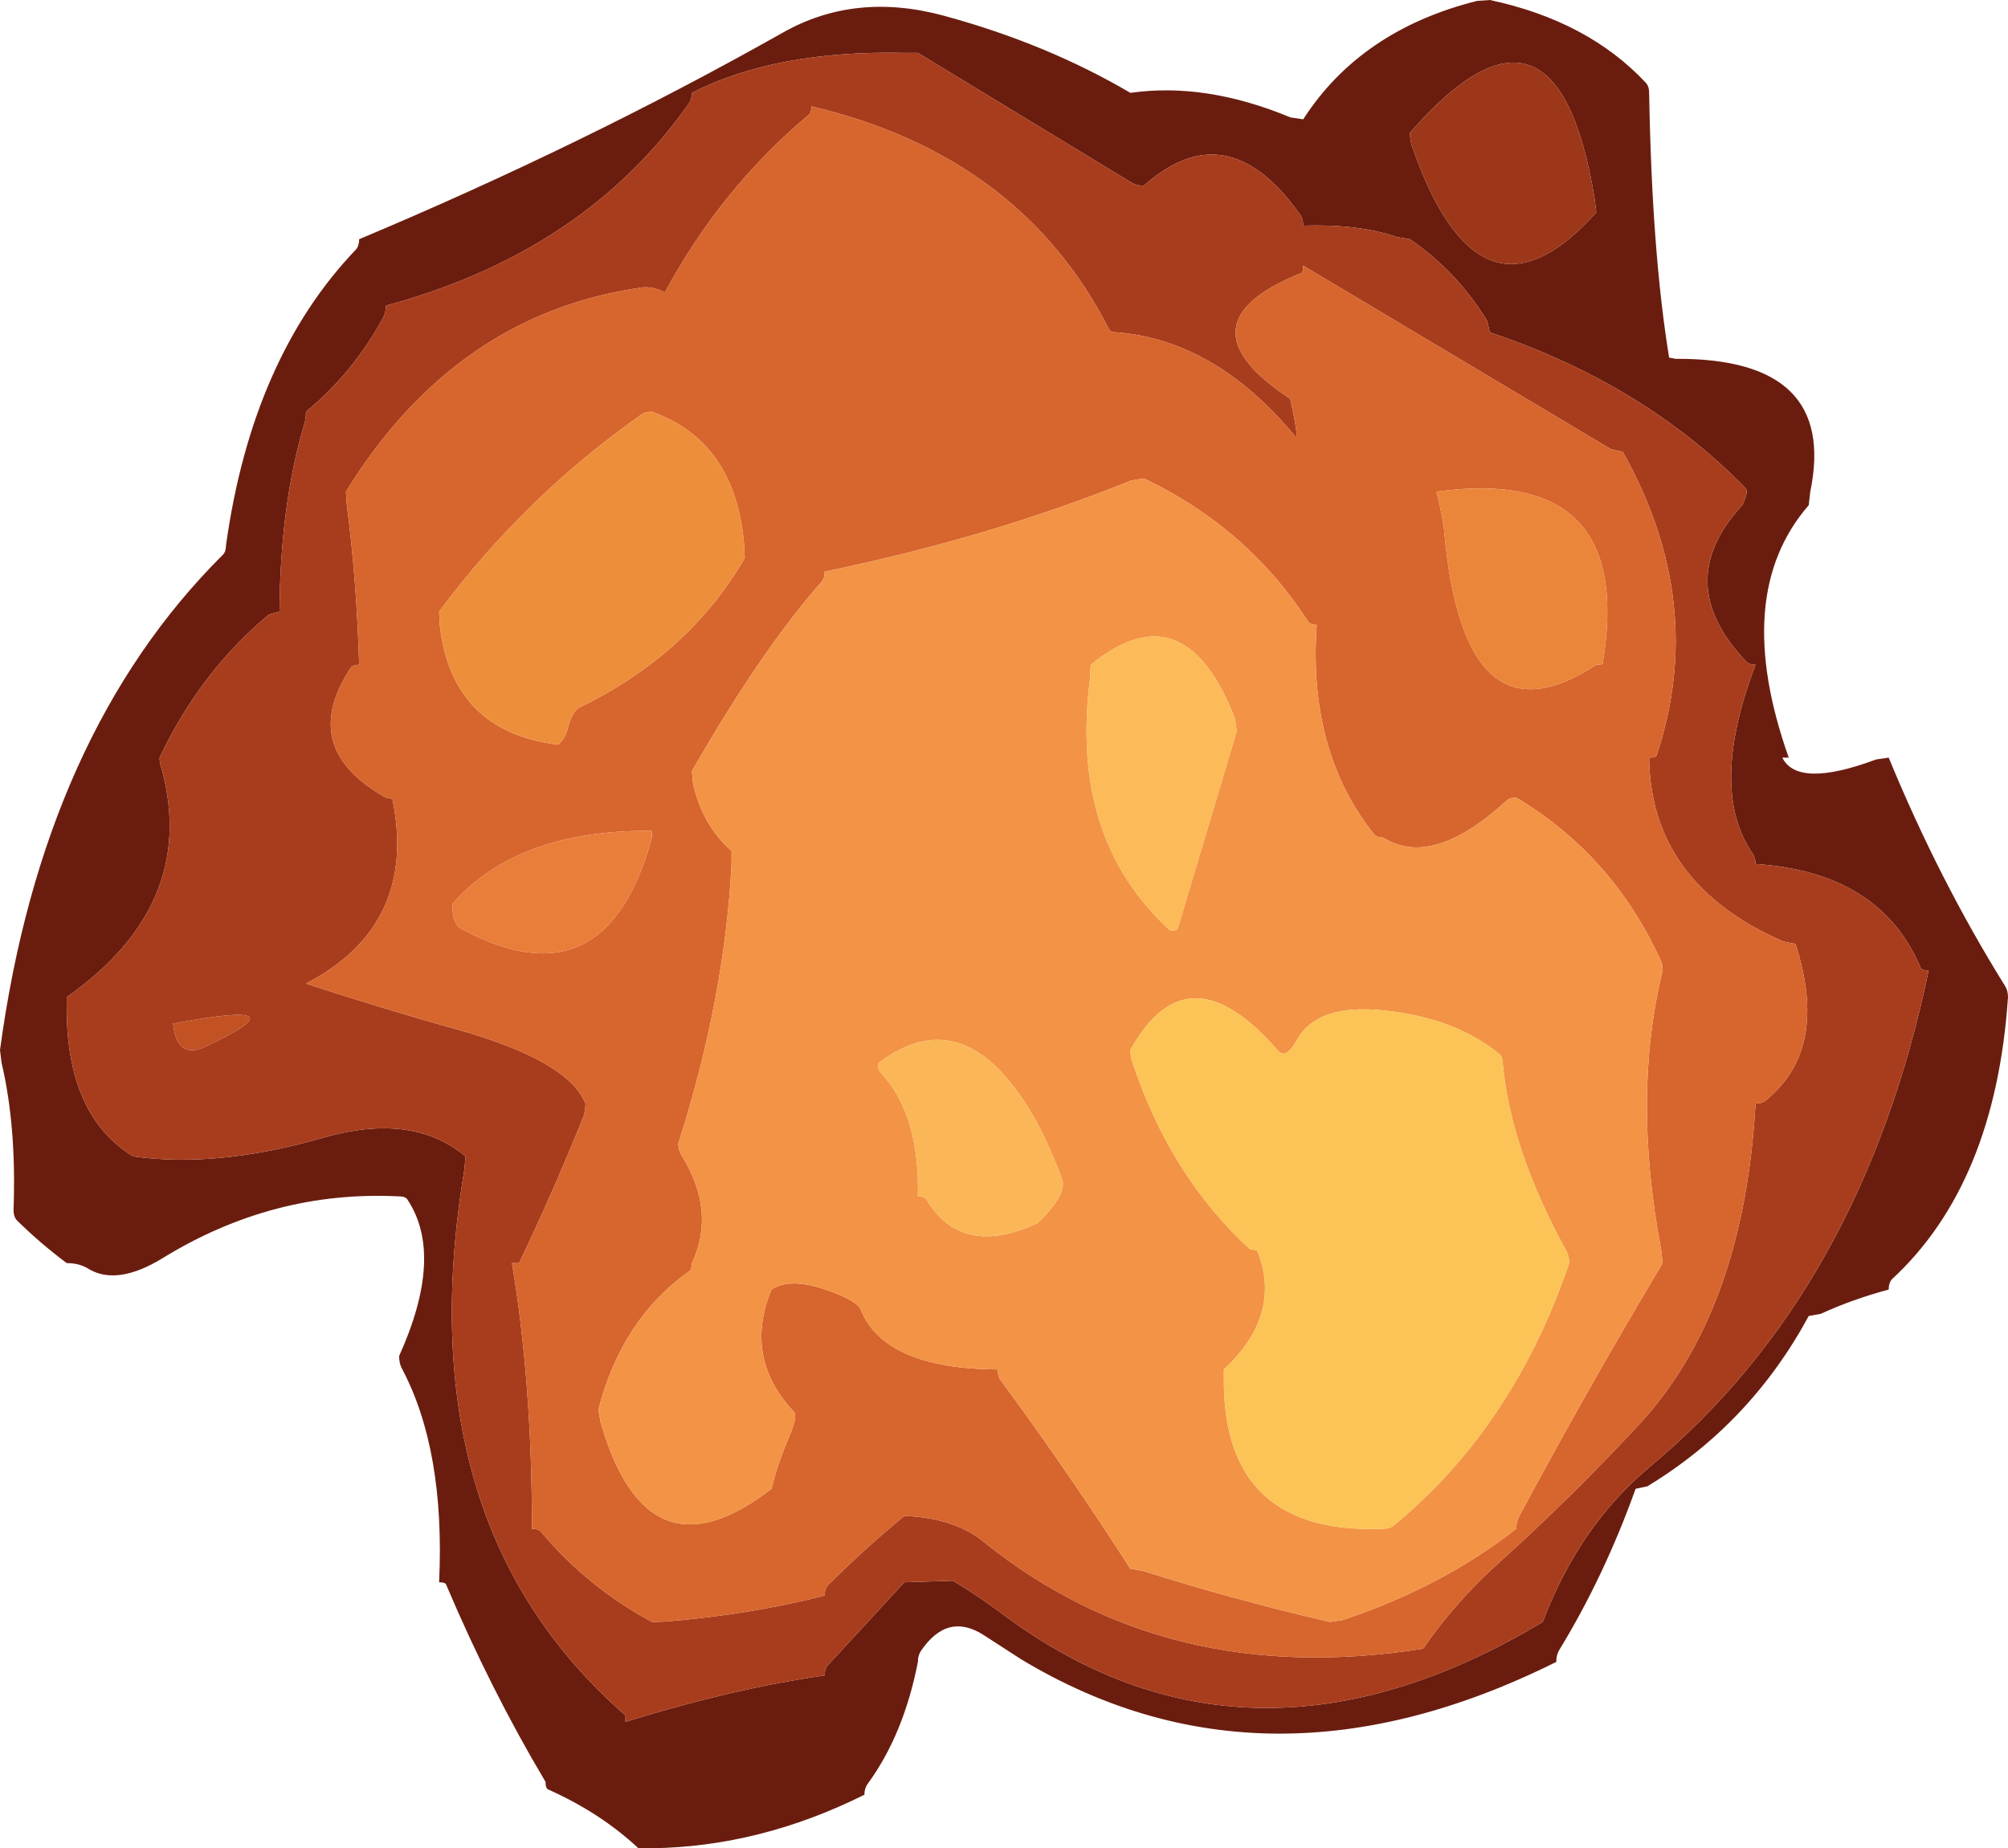 <?xml version="1.0" encoding="UTF-8" standalone="no"?>
<svg xmlns:xlink="http://www.w3.org/1999/xlink" height="300.55px" width="326.5px" xmlns="http://www.w3.org/2000/svg">
  <g transform="matrix(1.0, 0.0, 0.0, 1.0, 171.25, 153.7)">
    <path d="M14.75 -123.5 Q13.65 -123.5 12.9 -123.9 L-22.0 -145.1 -24.2 -145.1 Q-45.15 -145.55 -58.75 -138.6 -58.75 -137.55 -59.3 -136.8 -76.2 -112.75 -108.5 -104.0 -108.5 -102.9 -108.95 -102.05 -113.8 -93.1 -121.5 -86.75 -121.5 -85.6 -121.8 -84.65 -125.7 -71.5 -125.8 -54.25 L-127.55 -53.75 Q-138.7 -44.45 -145.3 -30.5 -145.3 -29.45 -144.9 -28.45 -139.1 -6.55 -160.4 8.45 L-160.4 10.6 Q-160.3 27.8 -149.6 34.35 -135.85 36.25 -118.85 31.35 -104.2 27.1 -95.55 34.35 L-95.75 36.55 Q-105.35 94.0 -69.55 125.25 L-69.55 126.3 Q-51.95 120.85 -37.15 118.75 -37.15 117.6 -36.65 117.1 L-24.2 103.6 -16.3 103.35 Q-12.3 105.75 -8.8 108.35 31.5 138.85 79.6 110.05 85.55 94.35 97.1 84.75 131.55 56.0 142.35 4.1 141.2 4.1 141.05 3.7 134.55 -11.85 114.2 -13.2 114.2 -14.25 113.65 -15.0 106.55 -25.5 114.2 -45.6 113.1 -45.6 112.6 -46.2 100.45 -59.05 112.05 -71.55 113.1 -73.75 112.6 -74.3 96.05 -91.25 71.0 -99.65 L70.55 -101.55 Q65.65 -109.55 58.0 -114.8 L55.9 -115.15 Q49.65 -117.3 40.65 -117.0 40.65 -118.05 40.15 -118.8 28.25 -135.6 14.75 -123.5 M38.6 -134.6 L40.65 -134.3 Q50.0 -148.8 68.9 -153.55 L71.0 -153.7 Q86.95 -150.3 96.35 -140.25 96.9 -139.65 96.9 -138.6 97.35 -112.65 100.15 -95.55 L101.2 -95.35 Q127.6 -95.5 123.1 -73.75 L122.85 -71.55 Q110.2 -57.0 119.6 -30.5 L118.55 -30.5 Q121.05 -25.45 133.8 -30.2 L135.85 -30.5 Q144.05 -10.6 154.75 6.6 155.25 7.35 155.25 8.45 153.2 38.8 136.35 54.35 135.85 54.95 135.85 56.0 129.9 57.6 124.8 59.95 L122.85 60.3 Q113.35 77.85 96.6 88.0 L94.7 88.4 Q89.55 102.75 82.2 114.75 81.8 115.5 81.8 116.55 34.55 140.1 -5.25 116.1 L-11.2 112.25 Q-17.15 108.35 -21.5 114.75 -22.0 115.5 -22.0 116.55 -24.3 128.35 -30.15 136.35 -30.7 137.1 -30.7 138.15 -47.65 146.6 -65.25 146.85 L-67.45 146.85 Q-73.6 141.1 -82.1 137.3 -82.55 137.1 -82.55 136.05 -91.45 121.1 -98.7 104.0 -98.8 103.6 -99.85 103.6 -98.85 82.05 -105.95 68.75 -106.35 67.95 -106.35 66.8 -99.0 50.5 -104.95 41.45 -105.25 40.85 -106.35 40.85 -126.85 39.8 -144.9 50.95 -152.15 55.35 -156.75 52.7 -158.25 51.7 -160.4 51.7 -164.75 48.45 -168.55 44.7 -169.05 44.1 -169.05 43.05 -168.55 29.5 -171.0 19.1 L-171.25 17.05 Q-164.3 -34.35 -135.0 -63.5 -134.5 -64.0 -134.5 -65.05 -130.25 -95.5 -113.35 -113.15 -112.85 -113.75 -112.85 -114.8 -76.3 -130.15 -43.95 -148.4 -32.2 -155.05 -17.8 -151.15 -1.05 -146.6 12.55 -138.6 24.8 -140.35 38.6 -134.6 M58.0 -132.1 Q58.0 -131.05 58.3 -130.05 69.35 -98.05 88.3 -119.15 L88.05 -121.3 Q81.85 -159.45 58.0 -132.1" fill="#6a1d0f" fill-rule="evenodd" stroke="none"/>
    <path d="M14.75 -123.5 Q28.25 -135.6 40.15 -118.8 40.65 -118.05 40.65 -117.0 49.65 -117.3 55.9 -115.15 L58.0 -114.8 Q65.65 -109.55 70.55 -101.55 L71.0 -99.65 Q96.05 -91.25 112.6 -74.3 113.1 -73.75 112.05 -71.55 100.45 -59.05 112.6 -46.2 113.1 -45.6 114.2 -45.6 106.55 -25.5 113.65 -15.0 114.2 -14.25 114.2 -13.2 134.55 -11.85 141.05 3.7 141.2 4.1 142.35 4.1 131.55 56.0 97.1 84.75 85.55 94.35 79.6 110.05 31.5 138.85 -8.8 108.35 -12.3 105.75 -16.3 103.35 L-24.2 103.6 -36.65 117.1 Q-37.15 117.6 -37.15 118.75 -51.95 120.85 -69.55 126.3 L-69.55 125.25 Q-105.35 94.0 -95.75 36.55 L-95.55 34.35 Q-104.2 27.1 -118.85 31.35 -135.85 36.25 -149.6 34.35 -160.3 27.8 -160.4 10.6 L-160.4 8.45 Q-139.1 -6.55 -144.9 -28.45 -145.3 -29.45 -145.3 -30.5 -138.7 -44.45 -127.55 -53.75 L-125.8 -54.25 Q-125.7 -71.5 -121.8 -84.65 -121.5 -85.6 -121.5 -86.75 -113.8 -93.1 -108.95 -102.05 -108.5 -102.9 -108.5 -104.0 -76.2 -112.75 -59.3 -136.8 -58.75 -137.55 -58.75 -138.6 -45.15 -145.55 -24.2 -145.1 L-22.0 -145.1 12.9 -123.9 Q13.65 -123.5 14.75 -123.5 M92.6 -80.25 L90.7 -80.65 40.65 -110.5 Q40.65 -109.4 40.35 -109.3 19.9 -101.1 38.55 -88.85 40.05 -81.9 39.35 -82.75 26.4 -98.35 10.4 -99.65 9.35 -99.65 9.1 -100.1 -5.25 -128.35 -39.3 -136.4 -39.3 -135.35 -39.9 -134.9 -54.0 -123.05 -63.15 -106.15 -65.25 -107.25 -67.2 -106.9 -97.25 -102.5 -115.0 -73.75 L-114.85 -71.55 Q-113.25 -59.25 -112.85 -45.6 -113.95 -45.6 -114.25 -45.05 -122.85 -32.0 -108.5 -24.0 L-107.45 -23.8 Q-103.25 -3.25 -121.5 6.25 -108.45 10.5 -96.75 13.75 -78.85 18.8 -76.05 25.75 -76.05 26.8 -76.35 27.8 -81.25 40.0 -86.85 51.7 L-88.0 51.7 Q-84.75 71.1 -84.75 94.9 -83.6 94.9 -83.2 95.5 -75.75 104.35 -65.25 110.05 L-63.15 110.0 Q-49.15 108.85 -37.15 105.75 -37.15 104.65 -36.65 104.1 -30.7 98.15 -24.2 92.8 -15.95 93.15 -11.2 97.1 18.55 121.0 60.15 114.4 65.4 106.75 72.5 100.4 84.2 89.85 95.3 77.9 112.3 59.5 114.2 25.75 115.3 25.75 115.9 25.2 126.2 16.85 120.7 -0.2 L118.7 -0.6 Q97.1 -10.05 96.9 -30.5 97.95 -30.5 98.1 -30.8 106.4 -55.7 92.6 -80.25 M-137.95 16.55 Q-121.05 8.6 -143.1 12.75 -142.5 18.6 -137.95 16.55" fill="#a83d1d" fill-rule="evenodd" stroke="none"/>
    <path d="M58.0 -132.1 Q81.85 -159.45 88.05 -121.3 L88.3 -119.15 Q69.35 -98.05 58.3 -130.05 58.0 -131.05 58.0 -132.1" fill="#9c3719" fill-rule="evenodd" stroke="none"/>
    <path d="M62.3 -73.75 Q63.4 -69.45 63.6 -67.05 66.85 -31.55 88.3 -45.6 89.35 -45.6 89.35 -45.85 94.7 -78.15 62.3 -73.75 M92.6 -80.25 Q106.4 -55.7 98.1 -30.8 97.95 -30.5 96.9 -30.5 97.1 -10.05 118.7 -0.6 L120.7 -0.2 Q126.2 16.85 115.9 25.2 115.3 25.75 114.2 25.75 112.3 59.5 95.3 77.9 84.2 89.85 72.5 100.4 65.4 106.75 60.15 114.4 18.55 121.0 -11.2 97.1 -15.95 93.15 -24.2 92.8 -30.7 98.15 -36.65 104.1 -37.15 104.65 -37.15 105.75 -49.15 108.85 -63.15 110.0 L-65.25 110.05 Q-75.75 104.35 -83.2 95.5 -83.6 94.9 -84.75 94.9 -84.75 71.1 -88.0 51.7 L-86.85 51.7 Q-81.25 40.0 -76.35 27.8 -76.05 26.8 -76.05 25.75 -78.85 18.8 -96.75 13.75 -108.45 10.5 -121.5 6.25 -103.25 -3.25 -107.45 -23.8 L-108.5 -24.0 Q-122.85 -32.0 -114.25 -45.05 -113.95 -45.6 -112.85 -45.6 -113.25 -59.25 -114.85 -71.55 L-115.0 -73.75 Q-97.25 -102.5 -67.2 -106.9 -65.25 -107.25 -63.15 -106.15 -54.0 -123.05 -39.9 -134.9 -39.3 -135.35 -39.3 -136.4 -5.25 -128.35 9.1 -100.1 9.35 -99.65 10.4 -99.65 26.4 -98.35 39.35 -82.75 40.05 -81.9 38.55 -88.85 19.9 -101.1 40.35 -109.3 40.65 -109.4 40.65 -110.5 L90.7 -80.65 92.6 -80.25 M14.75 -75.9 L12.65 -75.55 Q-10.25 -66.3 -37.15 -60.75 -37.15 -59.7 -37.7 -59.05 -47.45 -48.0 -58.75 -28.3 L-58.55 -26.2 Q-56.95 -19.35 -52.3 -15.35 L-52.3 -13.2 Q-53.4 8.55 -60.95 32.25 -60.95 33.3 -60.5 34.05 -54.75 43.25 -58.75 51.7 -58.75 52.75 -59.3 53.1 -70.15 60.85 -73.95 75.5 L-73.6 77.55 Q-66.0 104.0 -45.8 88.4 -44.75 84.1 -43.0 80.1 -41.5 76.55 -42.15 75.9 -50.4 67.1 -45.8 56.0 -42.3 53.6 -34.45 57.0 -31.75 58.2 -31.3 59.25 -27.45 68.85 -9.05 69.0 -9.05 70.05 -8.5 70.8 2.4 85.6 12.55 101.4 L14.6 101.75 Q29.25 106.4 45.0 110.05 L47.05 109.75 Q63.15 104.4 75.3 94.9 75.3 93.85 75.7 93.0 86.95 72.0 99.1 51.7 L98.85 49.5 Q94.1 24.45 99.1 4.1 99.1 3.0 98.65 2.2 90.85 -14.7 75.3 -24.0 74.25 -24.0 73.65 -23.45 61.65 -12.45 53.65 -17.5 52.6 -17.5 52.15 -18.05 41.4 -31.55 42.85 -52.1 41.8 -52.1 41.4 -52.7 31.6 -67.85 14.75 -75.9 M-99.85 -54.25 L-99.75 -52.1 Q-97.8 -34.7 -80.45 -32.6 -79.3 -33.75 -79.0 -35.05 -78.25 -38.05 -76.95 -38.7 -59.3 -47.25 -50.15 -62.95 L-50.25 -65.05 Q-51.65 -81.9 -65.25 -86.75 -66.4 -86.75 -67.15 -86.15 -86.0 -72.85 -99.85 -54.25 M-97.7 -6.7 Q-97.7 -3.45 -96.3 -2.7 -72.75 10.05 -65.25 -17.5 L-65.25 -18.6 Q-87.1 -18.8 -97.7 -6.7" fill="#d7652e" fill-rule="evenodd" stroke="none"/>
    <path d="M62.3 -73.75 Q94.7 -78.15 89.35 -45.85 89.35 -45.6 88.3 -45.6 66.85 -31.55 63.6 -67.05 63.4 -69.45 62.3 -73.75" fill="#eb853a" fill-rule="evenodd" stroke="none"/>
    <path d="M14.75 -75.9 Q31.6 -67.85 41.4 -52.7 41.8 -52.1 42.85 -52.1 41.4 -31.55 52.15 -18.05 52.6 -17.5 53.65 -17.5 61.65 -12.45 73.65 -23.45 74.25 -24.0 75.3 -24.0 90.85 -14.7 98.65 2.2 99.1 3.0 99.1 4.1 94.1 24.45 98.85 49.5 L99.1 51.7 Q86.95 72.0 75.7 93.0 75.3 93.85 75.3 94.9 63.15 104.4 47.05 109.75 L45.0 110.05 Q29.25 106.4 14.6 101.75 L12.55 101.4 Q2.4 85.6 -8.5 70.8 -9.05 70.05 -9.05 69.0 -27.45 68.85 -31.3 59.25 -31.75 58.2 -34.45 57.0 -42.3 53.6 -45.8 56.0 -50.4 67.1 -42.15 75.9 -41.5 76.55 -43.0 80.1 -44.75 84.1 -45.8 88.4 -66.0 104.0 -73.6 77.55 L-73.95 75.5 Q-70.15 60.85 -59.3 53.1 -58.75 52.75 -58.75 51.7 -54.75 43.25 -60.5 34.05 -60.95 33.3 -60.95 32.25 -53.4 8.55 -52.3 -13.2 L-52.3 -15.35 Q-56.95 -19.35 -58.55 -26.2 L-58.75 -28.3 Q-47.45 -48.0 -37.7 -59.05 -37.15 -59.7 -37.15 -60.75 -10.25 -66.3 12.65 -75.55 L14.75 -75.9 M29.85 -34.8 L29.55 -36.85 Q21.35 -58.05 6.1 -45.6 L6.0 -43.45 Q2.6 -17.3 19.05 -2.35 20.15 -2.35 20.25 -2.7 L29.85 -34.8 M73.1 19.25 Q73.1 18.2 72.6 17.75 65.4 11.8 53.65 10.6 42.85 9.5 39.6 15.45 37.85 18.6 36.6 17.2 21.85 0.15 12.55 17.05 12.55 18.2 12.9 19.1 19.05 37.6 32.05 49.5 33.1 49.5 33.25 49.85 37.25 60.1 27.75 69.0 L27.75 71.1 Q27.9 95.9 53.65 94.9 54.75 94.9 55.4 94.35 74.85 78.3 83.9 51.7 83.9 50.6 83.45 49.75 74.4 33.3 73.1 19.25 M-28.5 19.25 Q-28.5 20.3 -27.95 20.85 -21.7 27.55 -22.0 40.85 -20.95 40.85 -20.65 41.3 -14.9 50.95 -2.55 45.2 2.3 40.55 1.45 38.05 -0.95 31.7 -3.2 27.85 -14.45 8.45 -28.5 19.25" fill="#f29346" fill-rule="evenodd" stroke="none"/>
    <path d="M29.85 -34.8 L20.25 -2.7 Q20.15 -2.35 19.05 -2.35 2.6 -17.3 6.0 -43.45 L6.1 -45.6 Q21.35 -58.05 29.55 -36.85 L29.85 -34.8" fill="#fcba58" fill-rule="evenodd" stroke="none"/>
    <path d="M73.1 19.25 Q74.4 33.3 83.45 49.75 83.9 50.6 83.9 51.7 74.85 78.3 55.4 94.35 54.75 94.9 53.65 94.9 27.9 95.9 27.75 71.1 L27.75 69.0 Q37.25 60.1 33.25 49.85 33.1 49.5 32.05 49.5 19.05 37.6 12.9 19.1 12.55 18.2 12.55 17.05 21.85 0.15 36.6 17.2 37.85 18.6 39.6 15.45 42.85 9.5 53.65 10.6 65.4 11.8 72.6 17.75 73.1 18.2 73.1 19.25" fill="#fcc356" fill-rule="evenodd" stroke="none"/>
    <path d="M-99.85 -54.25 Q-86.0 -72.85 -67.15 -86.15 -66.4 -86.75 -65.25 -86.75 -51.65 -81.9 -50.25 -65.05 L-50.15 -62.95 Q-59.3 -47.25 -76.95 -38.7 -78.25 -38.05 -79.0 -35.05 -79.3 -33.75 -80.45 -32.6 -97.8 -34.7 -99.75 -52.1 L-99.85 -54.25" fill="#ed8e3b" fill-rule="evenodd" stroke="none"/>
    <path d="M-97.7 -6.7 Q-87.1 -18.8 -65.25 -18.6 L-65.25 -17.5 Q-72.75 10.05 -96.3 -2.7 -97.7 -3.45 -97.7 -6.7" fill="#e97d3a" fill-rule="evenodd" stroke="none"/>
    <path d="M-28.5 19.25 Q-14.45 8.45 -3.2 27.85 -0.95 31.7 1.45 38.05 2.3 40.55 -2.55 45.2 -14.9 50.95 -20.65 41.3 -20.95 40.85 -22.0 40.85 -21.7 27.55 -27.95 20.85 -28.5 20.3 -28.5 19.25" fill="#fbb657" fill-rule="evenodd" stroke="none"/>
    <path d="M-137.95 16.55 Q-142.5 18.6 -143.1 12.75 -121.05 8.6 -137.95 16.55" fill="#c25124" fill-rule="evenodd" stroke="none"/>
  </g>
</svg>
